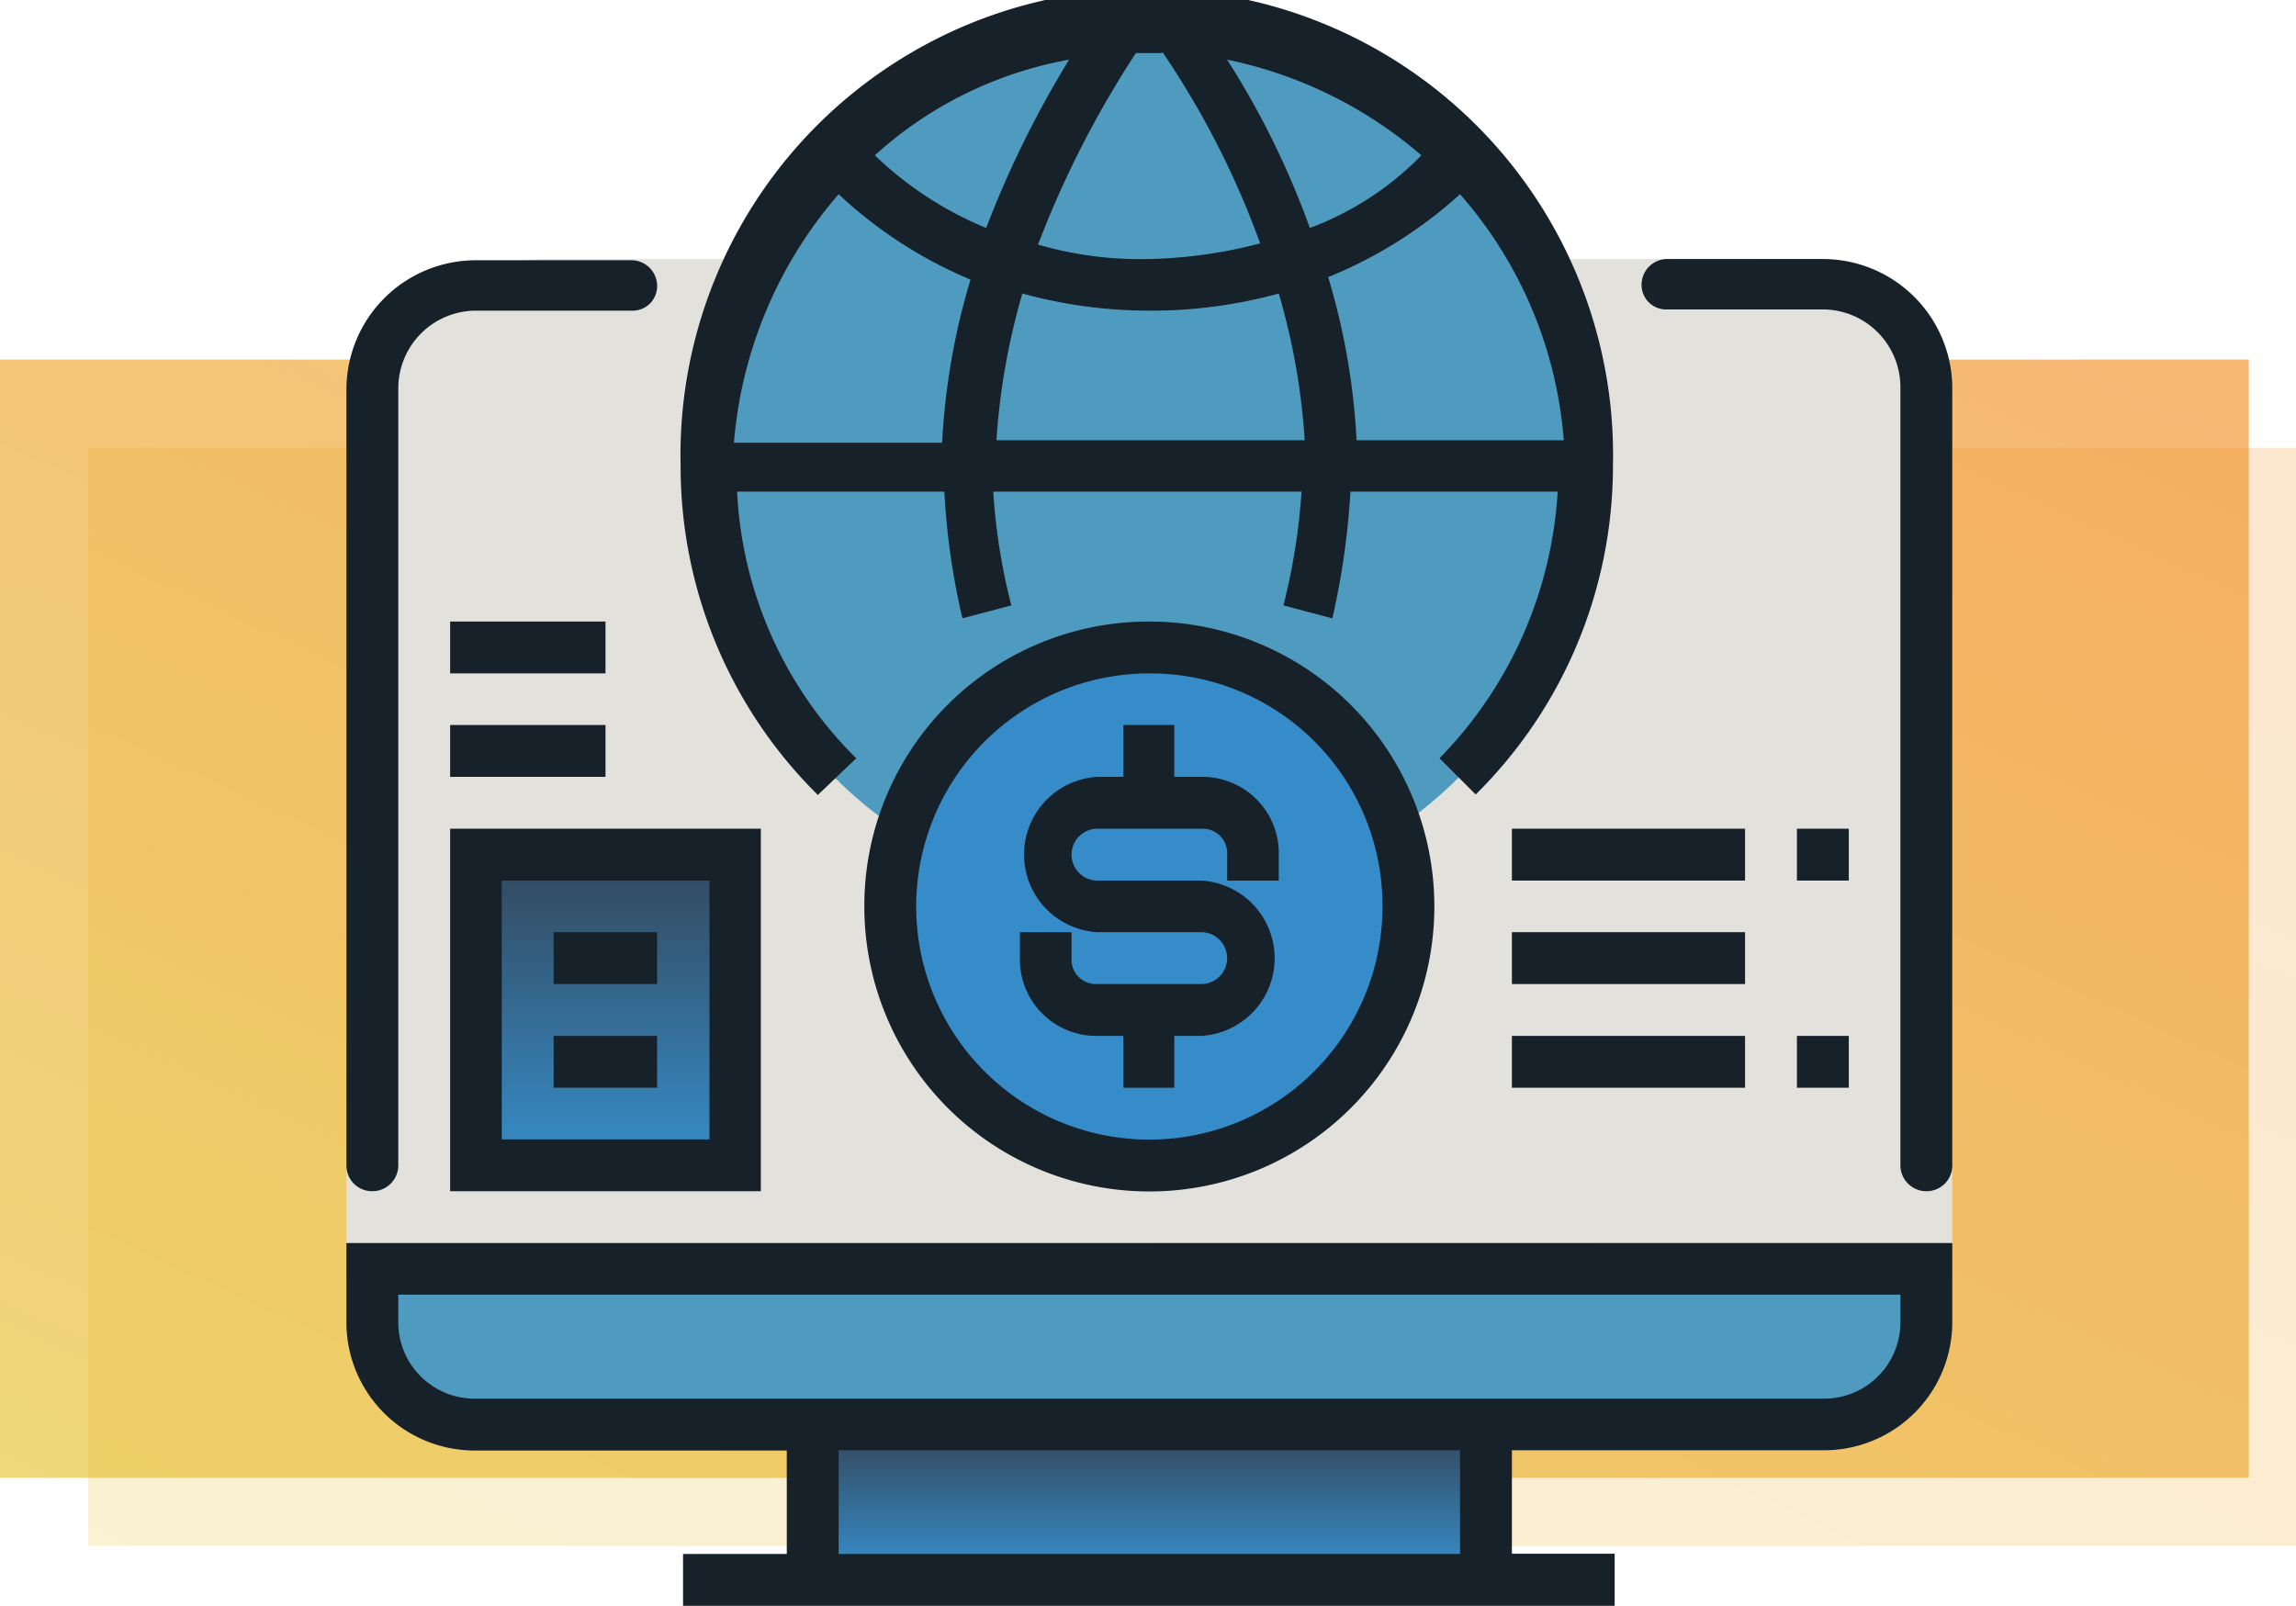 <?xml version="1.0" encoding="UTF-8"?>
<svg xmlns="http://www.w3.org/2000/svg" xmlns:xlink="http://www.w3.org/1999/xlink" viewBox="0 0 93.85 65.64">
  <defs>
    <linearGradient id="linear-gradient" x1="32.33" y1="76.41" x2="65.12" y2="5.1" gradientUnits="userSpaceOnUse">
      <stop offset="0" stop-color="#e6bc24"></stop>
      <stop offset="1" stop-color="#f08716"></stop>
    </linearGradient>
    <linearGradient id="linear-gradient-2" x1="29.26" y1="73.88" x2="62.66" y2="1.25" xlink:href="#linear-gradient"></linearGradient>
    <linearGradient id="linear-gradient-3" x1="24.75" y1="47.35" x2="24.75" y2="35.18" gradientUnits="userSpaceOnUse">
      <stop offset="0" stop-color="#368cc8"></stop>
      <stop offset="1" stop-color="#33485c"></stop>
    </linearGradient>
    <linearGradient id="linear-gradient-4" x1="47.08" y1="64.1" x2="47.08" y2="58.56" xlink:href="#linear-gradient-3"></linearGradient>
  </defs>
  <g id="Layer_2" data-name="Layer 2">
    <g id="Layer_3" data-name="Layer 3">
      <rect x="3.6" y="18.31" width="90.25" height="44.89" style="opacity:0.2;fill:url(#linear-gradient)"></rect>
      <rect y="14.7" width="91.92" height="45.72" style="opacity:0.6;fill:url(#linear-gradient-2)"></rect>
      <path d="M22.44,10.59H71.52a8.28,8.28,0,0,1,8.28,8.28V50.82a0,0,0,0,1,0,0H14.16a0,0,0,0,1,0,0V18.87A8.28,8.28,0,0,1,22.44,10.59Z" style="fill:#e2e1db"></path>
      <circle cx="46.87" cy="18.96" r="18.09" style="fill:#4f9bbf"></circle>
      <circle cx="46.98" cy="37.05" r="10.3" style="fill:#368cc8"></circle>
      <path d="M15.07,51.91H79.26a0,0,0,0,1,0,0v1.83a5,5,0,0,1-5,5H20.11a5,5,0,0,1-5-5V51.91A0,0,0,0,1,15.07,51.91Z" style="fill:#4f9bbf"></path>
      <rect x="19.86" y="35.18" width="9.78" height="12.17" style="fill:url(#linear-gradient-3)"></rect>
      <rect x="33.65" y="58.56" width="26.88" height="5.53" style="fill:url(#linear-gradient-4)"></rect>
      <g id="Layer_1-2" data-name="Layer 1">
        <path d="M14.16,54a5.24,5.24,0,0,0,5.29,5.3H32.16v4.23H27.92v2.12H66V63.52H61.8V59.29H74.51A5.24,5.24,0,0,0,79.8,54V50.82H14.16Zm45.52,9.53H34.28V59.29h25.4ZM16.28,52.93h61.4V54a3.12,3.12,0,0,1-3.17,3.18H19.45A3.12,3.12,0,0,1,16.28,54Z" style="fill:#17212a"></path>
        <path d="M16.28,15.88a3.18,3.18,0,0,1,3.17-3.18h6.36a1,1,0,0,0,1.05-1h0a1.05,1.05,0,0,0-1.05-1.06H19.45a5.29,5.29,0,0,0-5.29,5.29V47.64a1.05,1.05,0,0,0,1.06,1.06h0a1.06,1.06,0,0,0,1.06-1.06Z" style="fill:#17212a"></path>
        <path d="M74.51,10.59H68.15a1.05,1.05,0,0,0-1.05,1.06h0a1,1,0,0,0,1.05,1h6.36a3.18,3.18,0,0,1,3.17,3.18V47.64a1.06,1.06,0,0,0,1.06,1.06h0a1.05,1.05,0,0,0,1.06-1.06V15.88A5.29,5.29,0,0,0,74.51,10.59Z" style="fill:#17212a"></path>
        <path d="M35.33,37.05A11.65,11.65,0,1,0,47,25.41,11.62,11.62,0,0,0,35.33,37.05Zm21.18,0A9.53,9.53,0,1,1,47,27.53,9.49,9.49,0,0,1,56.51,37.05Z" style="fill:#17212a"></path>
        <path d="M35,31a16.43,16.43,0,0,1-4.87-10.9h8.47a29.38,29.38,0,0,0,.74,5.18l2-.53a24.65,24.65,0,0,1-.74-4.65h12.6a25.49,25.49,0,0,1-.74,4.65l2,.53a31.37,31.37,0,0,0,.74-5.18h8.47A17,17,0,0,1,58.84,31l1.48,1.48a18.89,18.89,0,0,0,5.61-13.44,19.06,19.06,0,1,0-38.11,0A18.89,18.89,0,0,0,33.43,32.5ZM34.28,7.94a18.07,18.07,0,0,0,5.39,3.49,28,28,0,0,0-1.16,6.67H30A17.69,17.69,0,0,1,34.28,7.94Zm1.48-1.59A16,16,0,0,1,43.7,2.44a41.5,41.5,0,0,0-3.39,6.88A14.57,14.57,0,0,1,35.76,6.35ZM59.68,7.94A17.24,17.24,0,0,1,63.92,18H55.45a28,28,0,0,0-1.16-6.67A18.25,18.25,0,0,0,59.68,7.94ZM53.54,9.32a34.37,34.37,0,0,0-3.38-6.88A17.57,17.57,0,0,1,58.1,6.35,12.42,12.42,0,0,1,53.54,9.32ZM53.33,18H40.73a27.93,27.93,0,0,1,1.06-6A19.52,19.52,0,0,0,47,12.7,19.63,19.63,0,0,0,52.27,12,27.34,27.34,0,0,1,53.33,18ZM47.51,2.12a35.26,35.26,0,0,1,4,7.83,19.5,19.5,0,0,1-4.55.64A15,15,0,0,1,42.43,10a40.9,40.9,0,0,1,4-7.83h1.06Z" style="fill:#17212a"></path>
        <path d="M45.92,29.64v2.12H44.86a3.18,3.18,0,0,0,0,6.35H49.1a1.06,1.06,0,0,1,0,2.12H44.86a1,1,0,0,1-1.06-1.06V38.11H41.69v1.06a3.12,3.12,0,0,0,3.17,3.18h1.06v2.12H48V42.35H49.1a3.18,3.18,0,0,0,0-6.35H44.86a1.06,1.06,0,1,1,0-2.12H49.1a1,1,0,0,1,1.06,1.06V36h2.11V34.94a3.12,3.12,0,0,0-3.17-3.18H48V29.64Z" style="fill:#17212a"></path>
        <path d="M18.4,48.7H31.1V33.88H18.4ZM20.51,36H29V46.58H20.51Z" style="fill:#17212a"></path>
        <rect x="22.63" y="38.11" width="4.23" height="2.12" style="fill:#17212a"></rect>
        <rect x="22.63" y="42.35" width="4.23" height="2.12" style="fill:#17212a"></rect>
        <rect x="18.4" y="29.64" width="6.35" height="2.12" style="fill:#17212a"></rect>
        <rect x="18.4" y="25.41" width="6.35" height="2.12" style="fill:#17212a"></rect>
        <rect x="61.8" y="38.11" width="9.53" height="2.12" style="fill:#17212a"></rect>
        <rect x="61.8" y="33.88" width="9.53" height="2.12" style="fill:#17212a"></rect>
        <rect x="73.45" y="33.88" width="2.12" height="2.12" style="fill:#17212a"></rect>
        <rect x="61.8" y="42.35" width="9.53" height="2.12" style="fill:#17212a"></rect>
        <rect x="73.45" y="42.35" width="2.12" height="2.12" style="fill:#17212a"></rect>
      </g>
    </g>
  </g>
</svg>

